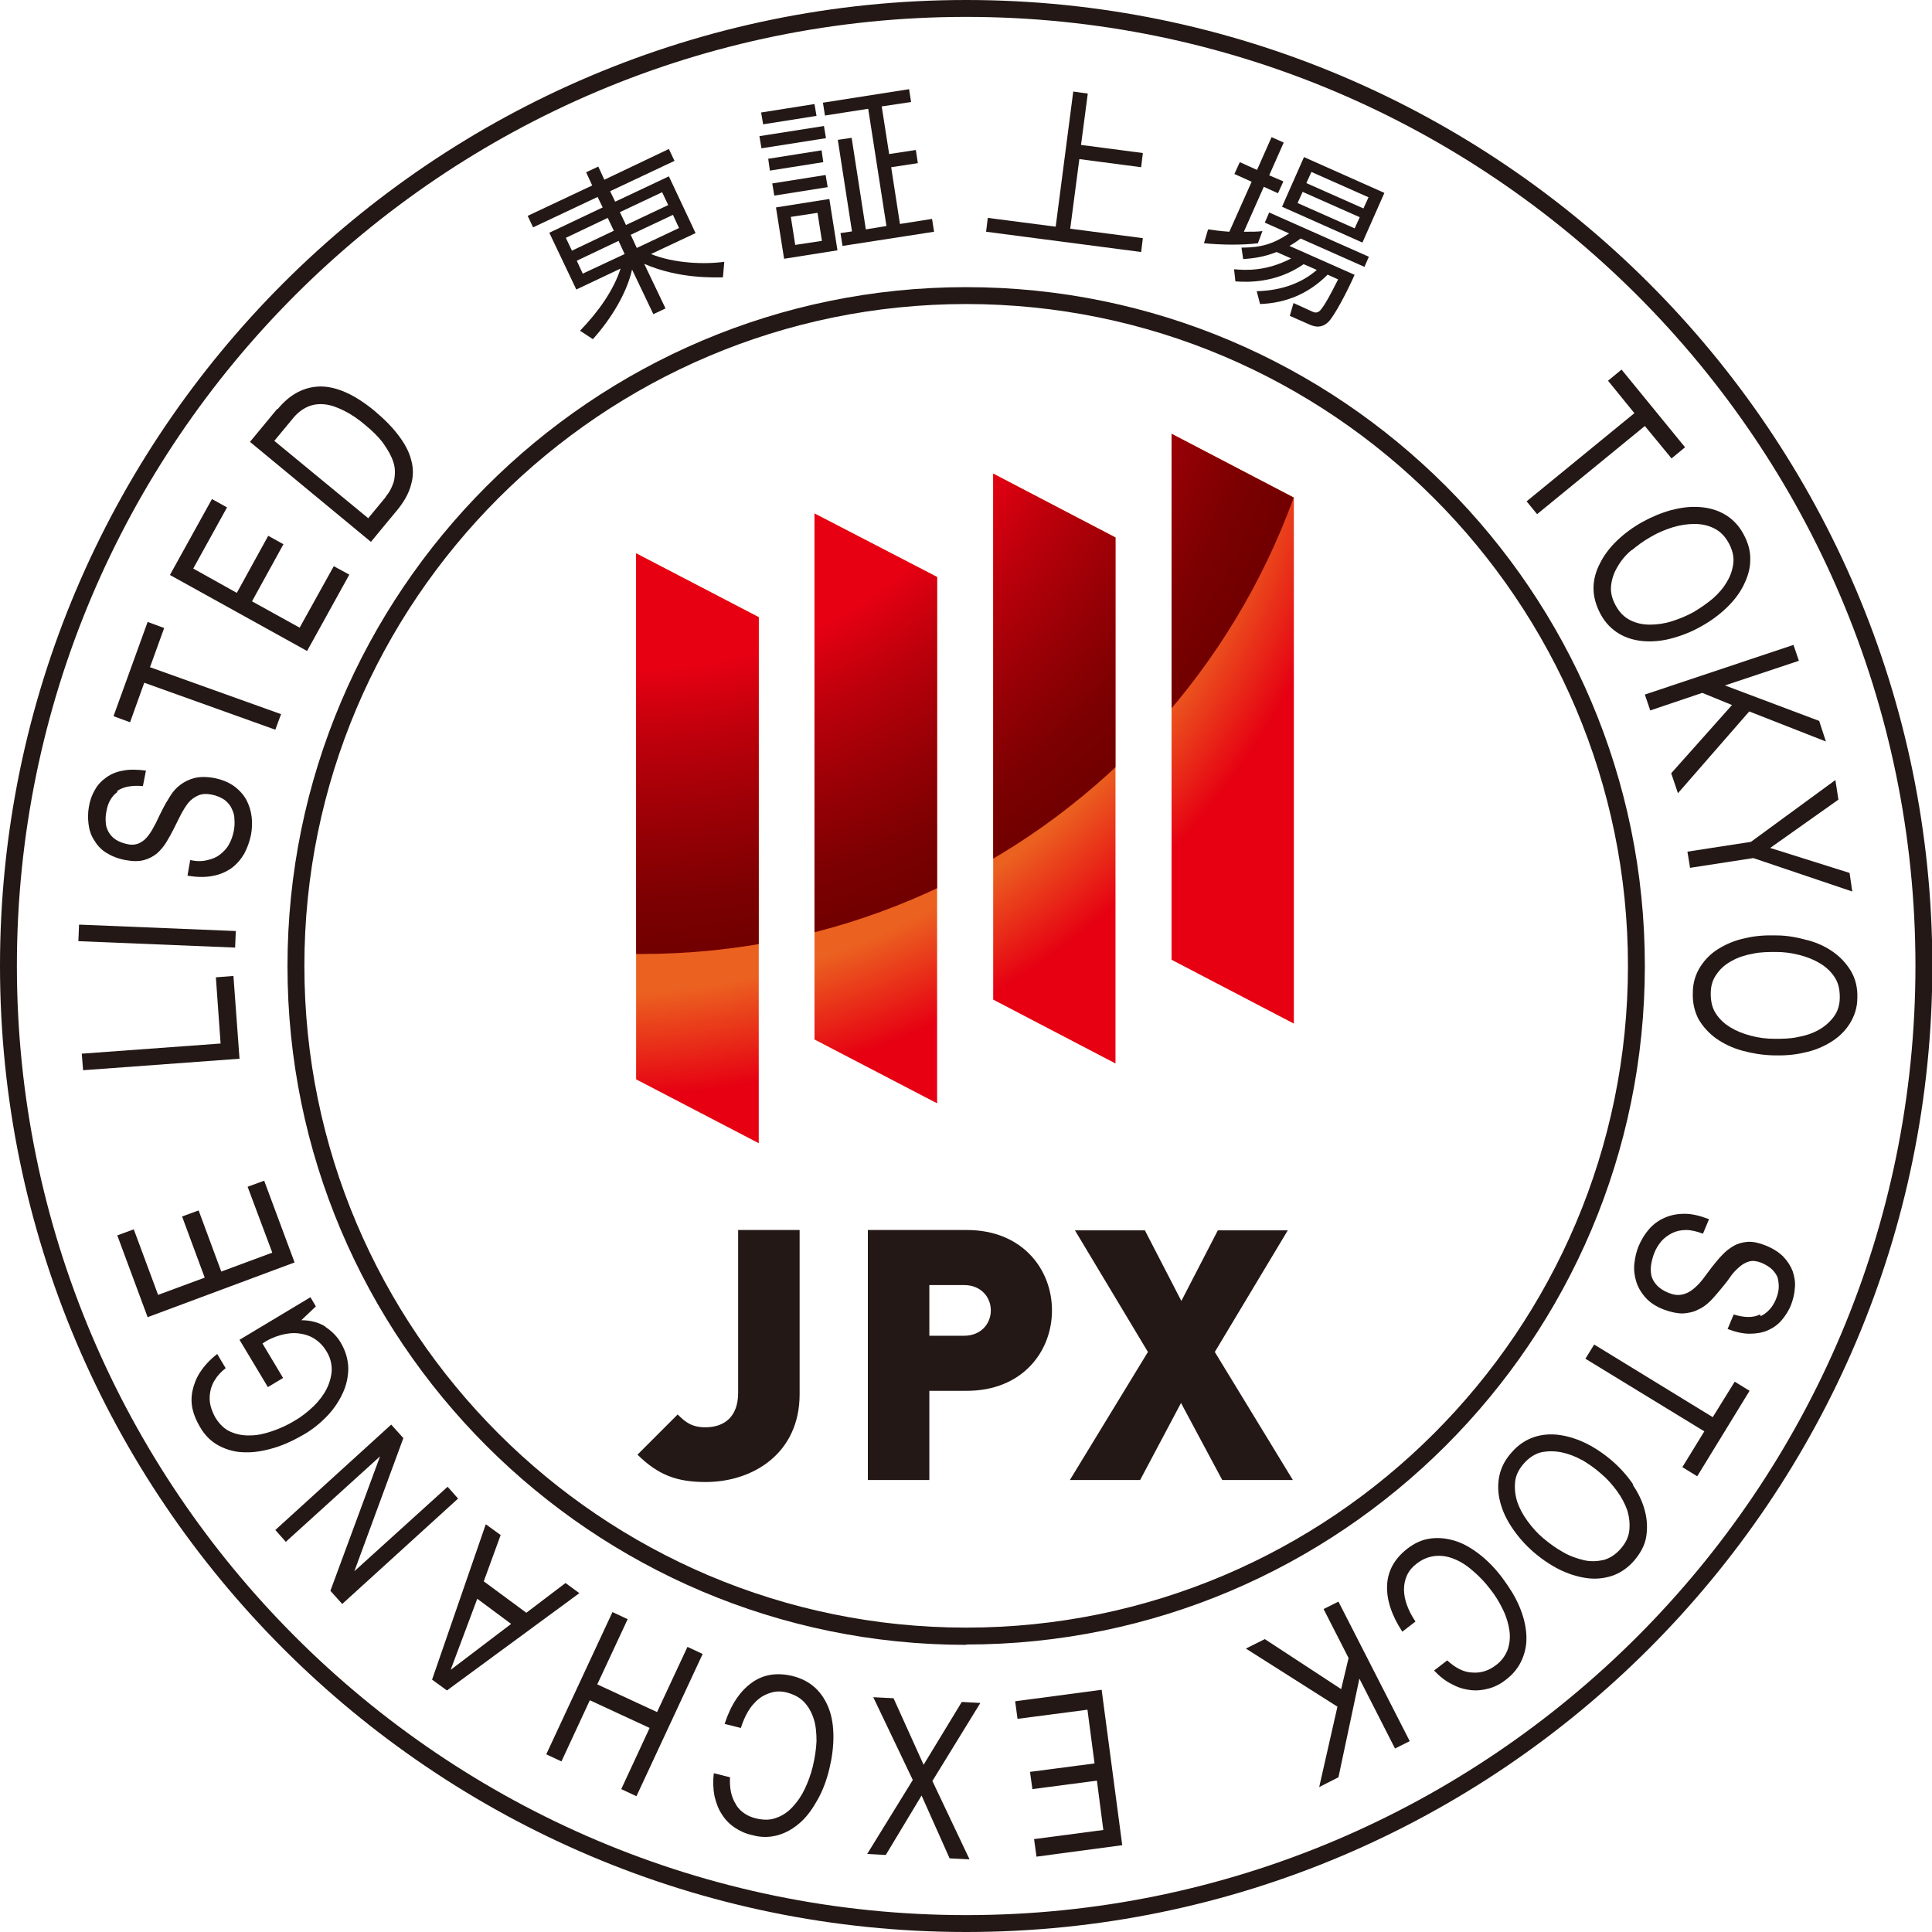 <svg viewBox="0 0 57.19 57.19" xmlns="http://www.w3.org/2000/svg" xmlns:xlink="http://www.w3.org/1999/xlink"><clipPath id="a"><path d="m22.46 33.84-3.63-1.89v-15.57l3.63 1.89zm5.28-1.18-3.63-1.89v-15.57l3.63 1.88v15.57zm5.28-1.18-3.62-1.89v-15.57l3.62 1.89zm5.28-1.18-3.62-1.89v-15.57l3.62 1.89z"/></clipPath><radialGradient id="b" cx="17.866" cy="9.386" gradientUnits="userSpaceOnUse" r="30.803"><stop offset=".65" stop-color="#eb6120"/><stop offset=".75" stop-color="#e60012"/></radialGradient><radialGradient id="c" cx="18.748" cy="7.557" gradientUnits="userSpaceOnUse" r="20.457"><stop offset=".6" stop-color="#e60012"/><stop offset=".71" stop-color="#bb000b"/><stop offset=".84" stop-color="#940005"/><stop offset=".94" stop-color="#7b0001"/><stop offset="1" stop-color="#730000"/></radialGradient><path d="m28.6 57.19c-15.77 0-28.6-12.83-28.6-28.6s12.83-28.59 28.6-28.59 28.6 12.83 28.6 28.59-12.83 28.6-28.6 28.6zm0-56.69c-15.5 0-28.1 12.6-28.1 28.09s12.6 28.1 28.1 28.1 28.1-12.61 28.1-28.1-12.61-28.09-28.1-28.09z" fill="#231815"/><path d="m28.6 48.69c-11.08 0-20.09-9.01-20.09-20.09s9.01-20.1 20.09-20.1 20.09 9.01 20.09 20.09-9.01 20.09-20.09 20.09zm0-39.69c-10.8 0-19.59 8.79-19.59 19.59s8.79 19.59 19.59 19.59 19.59-8.79 19.59-19.59-8.79-19.59-19.59-19.59z" fill="#231815"/><path d="m20.89 43.87c-.86 0-1.41-.21-2.02-.81l1.19-1.19c.23.23.42.38.82.38.56 0 .97-.31.97-1.02v-4.82h1.82v4.86c0 1.76-1.39 2.6-2.78 2.6z" fill="#231815"/><path d="m28.62 41.17h-1.11v2.64h-1.82v-7.4h2.93c1.64 0 2.52 1.16 2.52 2.38s-.88 2.38-2.52 2.38zm-.08-3.13h-1.03v1.5h1.03c.5 0 .79-.36.79-.75s-.29-.75-.79-.75z" fill="#231815"/><path d="m36.18 43.81-1.22-2.28-1.21 2.28h-2.08l2.31-3.79-2.16-3.6h2.07l1.08 2.09 1.08-2.09h2.07l-2.16 3.6 2.31 3.79h-2.08z" fill="#231815"/><g clip-path="url(#a)"><path d="m49.03 9.51c0 17.09-13.85 30.95-30.95 30.95s-30.94-13.85-30.94-30.95 13.85-30.94 30.94-30.94 30.95 13.85 30.95 30.95z" fill="url(#b)"/><path d="m39.53 7.68c0 11.35-9.14 20.56-20.56 20.56s-20.55-9.21-20.55-20.56 9.2-20.56 20.55-20.56 20.56 9.21 20.56 20.56z" fill="url(#c)"/></g><g fill="#231815"><path d="m19.97 4.76-1.91.9.15.31 1.59-.75.79 1.68-1.32.62c.69.28 1.59.31 2.17.23l-.04.46c-.25 0-1.3.05-2.33-.4l.63 1.32-.36.17-.63-1.32c-.16.71-.63 1.47-1.16 2.06l-.38-.25c.54-.56.99-1.19 1.2-1.84l-1.31.62-.8-1.68 1.58-.75-.15-.31-1.91.9-.16-.34 1.91-.9-.18-.39.36-.17.18.39 1.91-.91.16.34zm-3.22 2.28.18.38 1.24-.59-.18-.38zm.32.67.18.39 1.24-.58-.18-.39-1.24.59zm2.53-2.02-1.25.59.18.38 1.25-.59zm.32.67-1.25.59.18.39 1.25-.59z"/><path d="m24.39 3.73.06.36-1.91.3-.06-.36zm-.28-.65.06.35-1.58.25-.06-.35zm.21 1.37.05.35-1.58.25-.05-.35zm.12.73.06.36-1.58.25-.06-.36zm.11.71.24 1.52-1.58.25-.24-1.52zm-.35.41-.79.12.13.83.79-.12zm1.01-2.22.42 2.71.61-.1-.54-3.47-1.28.2-.06-.38 2.55-.4.06.38-.87.13.22 1.41.79-.12.06.39-.79.12.26 1.68.95-.15.06.38-2.71.42-.06-.38.34-.05-.42-2.71z"/><path d="m32 4.29 1.83.24-.05.42-1.83-.24-.27 2.06 2.15.28-.05.41-4.59-.6.05-.41 2.01.26.52-4 .43.06z"/><path d="m37.24 7.2c-.46.06-1.1.05-1.6 0l.12-.41c.16.02.34.05.63.07l.66-1.48-.51-.23.16-.35.51.23.43-.97.36.16-.43.97.42.18-.16.35-.42-.19-.59 1.33c.27 0 .41 0 .55-.02l-.13.35zm2.86.93c-.2.46-.61 1.25-.79 1.41-.11.1-.27.19-.54.07l-.59-.26.11-.38.57.26c.13.06.21-.02.26-.09.1-.13.23-.35.49-.87l-.31-.14c-.56.56-1.22.84-2 .87l-.1-.38c.8-.02 1.38-.28 1.78-.63l-.39-.17c-.84.58-1.69.53-2.02.51l-.04-.36c.33.03.94.07 1.69-.32l-.43-.19c-.46.18-.79.19-.99.21l-.05-.34c.59 0 .94-.11 1.41-.42l-.72-.32.13-.3 2.95 1.31-.13.3-1.89-.84c-.13.1-.21.15-.33.22l1.94.86zm.88-2.42-.65 1.47-2.38-1.06.65-1.47zm-.73.72-1.69-.75-.15.33 1.69.75zm.26-.59-1.69-.75-.15.33 1.69.75z"/><path d="m47.6 11.27.4-.33 1.88 2.3-.4.33-.79-.96-3.19 2.61-.31-.38 3.19-2.61z"/><path d="m49.48 15.1c.29-.08.57-.11.84-.09s.52.09.74.22.41.32.55.58.21.51.2.77c0 .26-.08.51-.2.75s-.29.46-.51.67-.47.39-.74.54c-.28.16-.56.27-.85.35s-.57.11-.84.09-.52-.09-.74-.22-.41-.32-.55-.58-.21-.52-.21-.77.07-.51.2-.75c.12-.24.29-.46.51-.67s.47-.39.74-.54.56-.27.85-.35zm-1.18 1.18c-.18.15-.32.32-.42.5-.11.18-.17.37-.19.56-.02.2.03.39.14.59s.25.34.43.43.37.13.58.13.43-.03.65-.1.44-.16.64-.27c.2-.12.39-.25.57-.4.17-.15.32-.32.42-.5.11-.18.17-.37.19-.56s-.03-.39-.14-.59-.25-.34-.43-.43-.37-.13-.58-.13-.42.03-.65.1c-.22.07-.44.16-.64.28-.2.11-.39.25-.57.4z"/><path d="m53.25 19.56-2.19.73 2.79 1.05.2.61-2.27-.89-2.11 2.42-.2-.59 1.8-2.02-.88-.36-1.54.52-.16-.47 4.4-1.47z"/><path d="m50.03 25.7-.08-.49 1.88-.29 2.5-1.83.09.58-2.02 1.43 2.35.74.08.55-2.93-.99-1.88.29z"/><path d="m53.51 27.83c.29.08.55.2.77.36s.39.35.52.57c.13.23.19.49.18.78 0 .29-.09.55-.23.77s-.33.4-.56.54-.49.25-.79.31c-.29.07-.6.09-.92.08s-.62-.06-.91-.14-.54-.2-.77-.36c-.22-.16-.39-.35-.52-.57-.12-.23-.18-.49-.17-.78 0-.29.08-.55.22-.77s.32-.4.55-.54.49-.25.79-.31c.29-.07.6-.09.92-.08.32 0 .62.06.91.14zm-1.62.4c-.23.04-.44.11-.62.21-.19.1-.34.23-.45.39-.12.16-.18.35-.18.58s.04.42.15.59.25.3.43.41.38.19.61.25.46.09.69.09.46 0 .69-.05c.23-.04.44-.11.62-.21s.33-.23.45-.39.18-.35.18-.58-.04-.42-.15-.59-.25-.3-.43-.41-.38-.19-.61-.25-.46-.09-.69-.09-.46 0-.69.05z"/><path d="m52.12 38.96c.2-.1.35-.26.45-.5.04-.1.07-.2.08-.3s0-.2-.02-.3-.08-.18-.16-.27c-.08-.08-.19-.15-.33-.21-.13-.05-.25-.07-.36-.04s-.21.09-.3.17-.19.18-.27.3-.18.24-.28.36-.2.24-.3.34c-.11.11-.23.2-.37.26-.13.07-.29.1-.45.11-.17 0-.36-.04-.57-.12-.23-.09-.41-.21-.54-.36s-.22-.31-.27-.48-.07-.34-.05-.52.06-.35.12-.5c.08-.19.18-.36.31-.51s.28-.26.46-.34.37-.12.6-.12c.22 0 .46.06.72.16l-.18.43c-.18-.07-.35-.11-.5-.11s-.29.03-.41.09-.23.14-.32.24c-.09.11-.16.22-.21.35-.04.1-.07.21-.09.32s-.02.22 0 .33.08.21.16.3.2.17.35.23.28.08.4.05c.12-.02.23-.08.33-.16s.2-.18.29-.3.18-.24.27-.36c.1-.12.19-.24.3-.35.1-.11.22-.2.34-.27s.27-.11.42-.12.33.03.53.11c.22.09.39.2.52.33.13.14.22.28.28.44.05.16.08.32.06.49-.01.17-.05.33-.11.49-.07.18-.17.33-.28.46s-.25.23-.41.3-.34.1-.54.1-.42-.05-.65-.14l.18-.43c.32.1.58.1.78 0z"/><path d="m51.35 40.9.44.27-1.55 2.53-.44-.27.65-1.06-3.52-2.15.26-.42 3.51 2.15z"/><path d="m48.33 43.95c.17.25.29.5.36.77.07.26.08.52.04.77s-.17.49-.36.71-.42.37-.66.45c-.25.08-.51.1-.77.06-.27-.04-.54-.13-.8-.26-.27-.14-.52-.31-.76-.52s-.44-.44-.61-.69-.29-.5-.36-.77c-.07-.26-.08-.52-.03-.77s.17-.49.37-.71c.19-.22.42-.37.66-.45s.5-.1.77-.06.54.13.8.26c.27.14.52.31.76.52s.44.44.61.69zm-1.5-.73c-.2-.11-.41-.19-.61-.23-.21-.04-.4-.04-.6 0-.19.05-.36.16-.51.33s-.24.35-.26.54c-.02.2 0 .39.06.59.07.2.17.39.31.58s.29.36.47.51.37.29.57.4c.2.12.41.19.61.24s.4.04.59 0c.19-.05.36-.16.51-.33s.24-.35.26-.55 0-.39-.06-.59c-.07-.2-.17-.39-.31-.58s-.29-.36-.47-.51c-.18-.16-.37-.29-.57-.41z"/><path d="m43.59 49.51c.25.02.48-.06.68-.21.18-.13.29-.29.36-.47.06-.18.08-.37.05-.57s-.09-.41-.19-.61c-.1-.21-.22-.41-.37-.6-.16-.21-.33-.39-.52-.55-.18-.16-.37-.28-.55-.35-.19-.08-.38-.11-.57-.09s-.37.09-.55.23c-.13.1-.22.21-.28.34s-.09.27-.09.42.03.31.09.47.14.32.25.48l-.39.3c-.32-.49-.47-.95-.45-1.38.02-.42.22-.78.59-1.07.23-.18.46-.28.71-.31s.49 0 .74.08c.24.08.48.22.72.41s.46.42.66.69.37.54.49.82.19.55.21.82-.02.51-.12.75-.26.44-.48.61c-.15.12-.32.21-.5.26s-.36.07-.54.05-.37-.07-.55-.17c-.19-.09-.37-.23-.54-.41l.39-.3c.25.23.49.35.74.36z"/><path d="m41.29 51.75-1.05-2.06-.62 2.92-.57.29.54-2.38-2.71-1.72.56-.28 2.26 1.48.22-.92-.74-1.45.44-.22 2.11 4.13-.44.22z"/><path d="m30.68 54.95-.07-.51 2.05-.27-.19-1.46-1.91.25-.07-.51 1.91-.25-.21-1.59-2.07.27-.07-.52 2.56-.34.61 4.6-2.54.34z"/><path d="m28.7 55.04-.59-.03-.83-1.86-1.06 1.76-.55-.03 1.35-2.19-1.17-2.45.6.03.89 1.97 1.13-1.86.55.03-1.42 2.31z"/><path d="m21.79 53.43c.14.21.34.34.6.4.22.05.41.05.59-.02.18-.06.34-.17.48-.32s.26-.32.36-.53.18-.43.24-.67c.06-.26.1-.51.11-.75 0-.24-.02-.46-.08-.65s-.15-.36-.28-.5-.3-.23-.52-.29c-.16-.04-.31-.04-.45 0s-.27.1-.38.19-.22.21-.31.36-.16.31-.22.5l-.48-.12c.18-.56.45-.96.79-1.21s.74-.32 1.21-.21c.28.07.51.19.69.36s.31.38.4.62.13.52.13.82-.04.62-.12.95-.19.63-.34.9-.31.5-.51.68-.42.31-.66.38-.5.08-.78 0c-.19-.04-.36-.12-.51-.22s-.28-.23-.38-.39c-.1-.15-.17-.33-.22-.54-.04-.21-.05-.43-.02-.68l.48.12c-.02.33.04.6.18.81z"/><path d="m18.39 52.96.84-1.81-1.77-.82-.84 1.81-.45-.21 1.96-4.21.45.21-.9 1.93 1.77.82.9-1.93.45.21-1.96 4.21z"/><path d="m12.79 49.72 1.59-4.6.44.32-.5 1.37 1.26.93 1.16-.88.41.3-3.92 2.88zm1.34-2.4-.79 2.11s1.79-1.36 1.79-1.36l-1.01-.75z"/><path d="m9.78 47.09 1.47-3.98s-2.79 2.53-2.79 2.53l-.31-.35 3.43-3.12.36.4-1.45 3.94s2.76-2.5 2.76-2.5l.31.35-3.43 3.12z"/><path d="m9.62 39.27c.2.13.36.29.47.48.14.24.21.48.22.74 0 .25-.05.5-.16.74s-.26.47-.46.68-.43.4-.69.55c-.29.17-.59.31-.89.4s-.59.14-.86.13c-.27 0-.53-.07-.76-.19s-.42-.3-.57-.56c-.1-.17-.18-.35-.22-.53s-.04-.37 0-.55.11-.37.23-.55.28-.36.5-.53l.25.42c-.14.11-.25.23-.32.35-.08.12-.12.25-.14.37s-.02.25.01.38c.03.12.08.25.15.37.12.19.26.33.44.41s.38.12.59.11c.21 0 .43-.05.66-.13s.45-.18.66-.31c.21-.12.39-.27.56-.43.16-.16.29-.33.38-.51s.14-.37.15-.55c0-.19-.04-.37-.15-.55-.1-.17-.22-.29-.36-.38s-.3-.14-.47-.16-.35 0-.53.05-.37.13-.54.25l.61 1.02-.45.27-.84-1.4 2.1-1.26.16.27-.43.41c.28 0 .53.07.73.2z"/><path d="m3.47 36.57.49-.18.72 1.94 1.38-.51-.67-1.81.49-.18.67 1.81 1.51-.56-.73-1.95.49-.18.9 2.42-4.35 1.62-.89-2.4z"/><path d="m2.42 31.19 4.11-.3-.14-1.96.52-.04.18 2.45-4.63.34z"/><path d="m2.34 27.37 4.64.19-.02.49-4.64-.19z"/><path d="m3.48 23.44c-.18.13-.29.33-.33.58-.02.1-.03.2-.02.31 0 .1.03.2.08.29s.11.16.21.23c.09.06.21.11.36.14.14.03.26.01.36-.04s.19-.13.26-.23c.08-.1.14-.22.21-.35.06-.13.13-.27.2-.41s.15-.27.23-.4.18-.24.3-.33.26-.16.42-.2.36-.04.58 0c.24.05.44.13.6.25s.28.26.36.41c.08.16.13.32.15.5s.01.35-.02.52c-.04.2-.11.39-.2.56-.1.17-.22.31-.38.43-.16.11-.34.19-.56.23s-.46.04-.74-.01l.08-.46c.19.04.36.04.51 0 .15-.03.28-.09.38-.17s.2-.18.26-.3c.07-.12.11-.25.14-.39.02-.11.03-.22.02-.34 0-.12-.03-.22-.08-.32-.04-.1-.12-.19-.21-.26-.1-.07-.23-.13-.39-.16s-.29-.02-.4.03-.21.12-.29.22-.15.22-.22.35-.13.27-.2.4c-.07.14-.14.27-.22.4s-.17.24-.28.34c-.11.09-.24.16-.39.2s-.33.04-.54 0c-.23-.04-.42-.12-.58-.22s-.27-.23-.36-.38c-.09-.14-.14-.3-.16-.47s-.02-.33.01-.5c.03-.19.09-.36.18-.51.08-.15.2-.27.34-.37s.31-.17.5-.2c.19-.04.42-.03.67 0l-.09.46c-.33-.03-.59.02-.77.15z"/><path d="m3.85 21.38-.49-.18 1.01-2.79.49.18-.42 1.16 3.88 1.39-.17.46-3.88-1.39z"/><path d="m6.27 14.77.45.25-1 1.81 1.29.72.93-1.69.45.25-.93 1.69 1.41.78 1.01-1.82.46.25-1.25 2.26-4.06-2.25 1.24-2.24z"/><path d="m8.22 12.11c.36-.44.78-.66 1.26-.67.48 0 1 .23 1.58.7.3.25.54.49.73.74s.32.49.38.73c.07.24.07.49 0 .73-.06.24-.19.48-.38.72l-.81.98-3.58-2.96.81-.98zm3.2 2.59s.08-.1.12-.17.08-.16.11-.25c.03-.1.04-.21.04-.33s-.03-.25-.09-.39-.15-.29-.27-.46c-.13-.17-.3-.34-.52-.52-.21-.18-.42-.32-.62-.42s-.39-.17-.57-.19-.35 0-.51.07-.32.19-.46.37l-.53.64 2.78 2.29.52-.63z"/></g></svg>